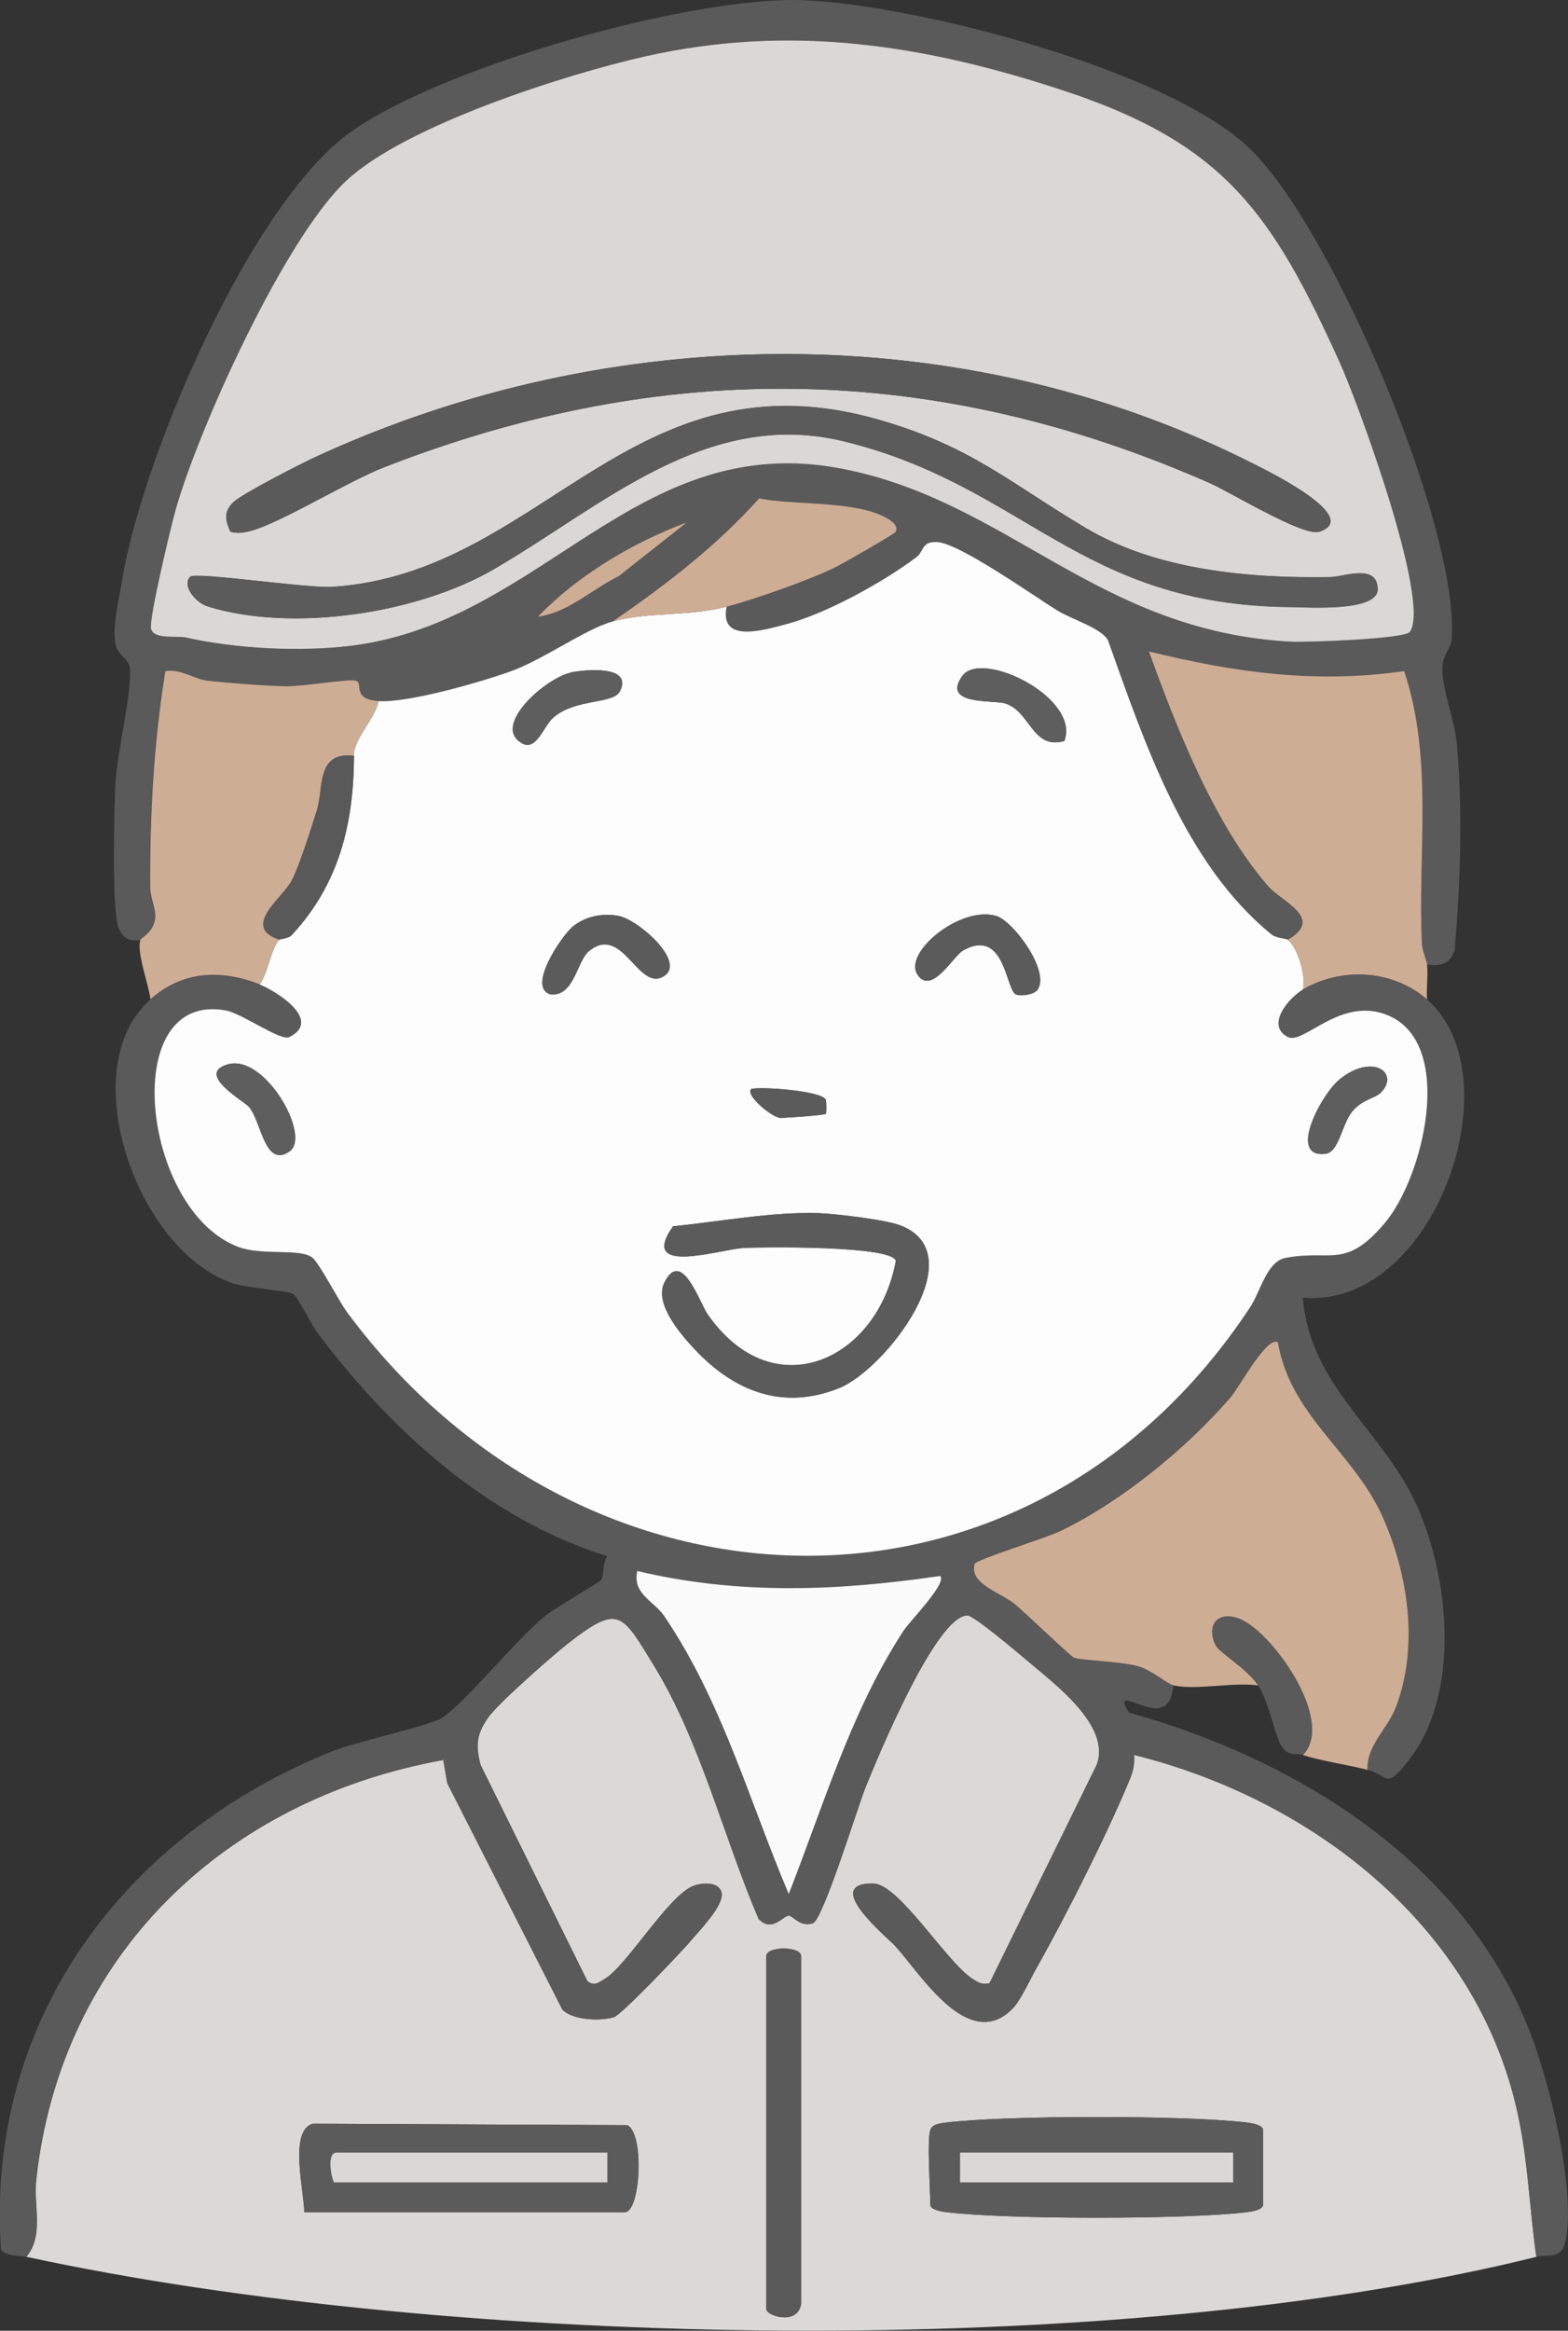 <svg xmlns="http://www.w3.org/2000/svg" id="_&#x30EC;&#x30A4;&#x30E4;&#x30FC;_2" data-name="&#x30EC;&#x30A4;&#x30E4;&#x30FC; 2" viewBox="0 0 132.82 197.35"><rect x="0" y="0" width="132.82" height="197.35" fill="#333333" stroke="none"/><defs><style>      .cls-1 {        fill: #5a5a5a;      }      .cls-2 {        fill: #d9d8d7;      }      .cls-3 {        fill: #5e5e5e;      }      .cls-4 {        fill: #5b5b5b;      }      .cls-5 {        fill: #fbfbfb;      }      .cls-6 {        fill: #dad9d8;      }      .cls-7 {        fill: #595959;      }      .cls-8 {        fill: #cead95;      }      .cls-9 {        fill: #fdfdfd;      }    </style></defs><g id="_&#x30EC;&#x30A4;&#x30E4;&#x30FC;_1-2" data-name="&#x30EC;&#x30A4;&#x30E4;&#x30FC; 1"><path class="cls-6" d="M2.22,191.1c1.53-1.77.61-4.34.85-6.52,2.08-19.08,16.03-32.23,34.49-35.56l.34,1.97,9.75,19.17c.89.91,3.23.98,4.35.64.64-.19,5.81-5.61,6.6-6.56.73-.87,2.82-3,2.51-4.04-.28-.94-1.78-.79-2.5-.46-2.1.97-5.54,6.72-7.35,7.8-.52.31-.88.68-1.5.21l-9.05-18.31c-.44-1.7-.34-2.59.64-4.01.81-1.17,5.44-5.24,6.77-6.28,4.33-3.38,4.57-2.55,7.29,1.89,3.94,6.42,5.9,14.53,8.86,21.44,1.13,1.19,2.08-.28,2.54-.28.37,0,.93.99,2.04.65.86-.26,3.81-9.88,4.48-11.54.99-2.44,5.96-14.54,8.63-14.53.53,0,4.29,3.18,5.04,3.81,2.36,2,7.15,5.54,5.91,8.84l-9.08,18.49c-.62.17-.98-.06-1.47-.38-2.22-1.45-6.21-8.03-8.39-8.06-4.47-.06,1.28,4.62,1.89,5.31,2.18,2.43,6.22,9.04,9.92,5.28.67-.68,1.48-2.48,2.03-3.44,2.54-4.52,5.97-11.31,7.93-16.06.27-.65.38-1.29.33-1.98,14.8,3.69,28.46,14.04,32.27,29.37,1.1,4.4,1.17,8.68,1.81,13.13-35.76,8.88-91.9,7.77-127.91,0ZM67.86,195.09v-29.46c0-.86-2.95-.86-2.95,0v29.88c0,.58,2.64,1.42,2.95-.42ZM25.78,187.31h27.14c1.33,0,1.69-6.65.21-7.37l-26.64-.12c-2.04.6-.73,5.67-.72,7.49ZM78.8,180.36c-.29.93,0,4.93,0,6.31,0,.46,1.03.6,1.45.65,5.16.61,20.13.61,25.29,0,.42-.05,1.45-.19,1.45-.65v-6.31c0-.46-1.03-.6-1.45-.65-5.16-.61-20.13-.61-25.29,0-.49.06-1.28.11-1.45.65Z"></path><path class="cls-1" d="M21.99,83.36c1.4.54,5.36,3.01,2.52,4.45-.74.37-4-2-5.36-2.25-9.19-1.71-7.15,16.95,1.03,20.02,2.02.76,5.18.1,6.26.89.58.42,2.28,3.72,2.95,4.63,19.95,26.94,57.62,28.22,76.51-.42.85-1.29,1.41-3.86,2.99-4.17,3.84-.74,5.05,1.02,8.41-2.95,3.26-3.86,6-15.11.32-17.57-4-1.73-7.19,2.48-8.52,1.82-1.92-.96.02-3.3,1.26-4.02,3.31-1.94,7.65-1.66,10.52.84,7.48,6.51.68,26.19-10.52,25.25.6,7.49,6.77,11.24,9.62,17.52s3.72,16.01-.6,21.58c-2.06,2.66-1.73,1.35-3.55.87-.07-2.1,1.68-3.39,2.43-5.36,1.96-5.15,1.03-11.36-1.23-16.26-2.47-5.36-7.73-8.41-8.78-14.58-.89-.64-3.32,3.86-3.99,4.63-3.74,4.32-9.22,8.8-14.36,11.31-1.22.59-7.22,2.43-7.33,2.81-.53,1.67,2.13,2.41,3.35,3.38.9.72,4.74,4.45,5.06,4.57.65.24,4.1.3,5.58.77,1.07.34,2.32,1.45,2.85,1.57-.16.86-.24,1.73-1.23,1.93-1.32.26-3.94-1.78-2.55.38,14.21,3.99,28.14,12.53,33.85,26.75,1.71,4.27,4,13.45,3.16,17.86-.34,1.8-1.45,1.22-2.51,1.48-.63-4.46-.71-8.73-1.81-13.13-3.82-15.33-17.47-25.68-32.27-29.37.05.7-.06,1.34-.33,1.98-1.96,4.76-5.39,11.55-7.93,16.06-.54.96-1.35,2.76-2.03,3.44-3.7,3.76-7.73-2.85-9.92-5.28-.61-.68-6.36-5.36-1.89-5.31,2.18.03,6.18,6.61,8.39,8.06.49.32.85.55,1.47.38l9.08-18.49c1.24-3.3-3.55-6.84-5.91-8.84-.75-.64-4.51-3.81-5.04-3.81-2.67-.01-7.64,12.09-8.63,14.53-.67,1.66-3.62,11.28-4.48,11.54-1.1.33-1.66-.65-2.04-.65-.46,0-1.41,1.47-2.54.28-2.96-6.91-4.92-15.02-8.86-21.44-2.73-4.44-2.96-5.28-7.29-1.89-1.33,1.04-5.96,5.11-6.77,6.28-.99,1.42-1.08,2.31-.64,4.01l9.05,18.31c.62.47.98.1,1.5-.21,1.81-1.08,5.25-6.83,7.35-7.8.72-.33,2.22-.48,2.5.46.31,1.04-1.78,3.17-2.51,4.04-.8.95-5.96,6.37-6.6,6.56-1.13.34-3.46.27-4.35-.64l-9.75-19.17-.34-1.97c-18.45,3.33-32.4,16.48-34.49,35.56-.24,2.17.68,4.75-.85,6.52-.5-.11-1.98-.09-2.12-.7-1.3-19.42,10.53-35.12,28.1-42.13,1.95-.78,8.38-2.18,9.34-2.86,2.15-1.53,6.03-6.41,8.66-8.59.8-.66,4.58-2.82,4.74-3.05.26-.38.1-1.48.52-2-10.11-3.17-18.32-10.62-24.59-18.97-.42-.56-1.67-3.05-2.01-3.24-.48-.27-3.89-.48-5.18-.92-8.1-2.78-13.49-18.22-6.93-24,2.74-2.42,5.97-2.53,9.26-1.26ZM79.64,133.44c-8.68,1.27-17.06,1.62-25.66-.42-.43,1.96,1.4,2.51,2.28,3.81,4.88,7.18,7.2,15.62,10.55,23.54,2.96-7.52,5.26-15.43,9.71-22.27.57-.88,3.73-4.07,3.12-4.66Z"></path><path class="cls-1" d="M120.87,81.68c-.05-.45-.4-1.03-.44-1.86-.36-7.62.98-15.53-1.5-22.99-7.5,1.09-14.36.13-21.62-1.66,2.34,6.5,5.54,14.61,10.09,19.87,1.13,1.31,4.83,2.72,1.68,4.54-.17-.13-.98-.12-1.41-.47-7.34-5.98-10.73-16.2-13.84-24.9-.55-1.02-3.08-1.78-4.24-2.49-2-1.23-8.32-5.72-10.22-5.82-1.36-.07-1.1.78-1.76,1.27-2.79,2.1-7.68,4.8-11.03,5.68-1.87.49-5.69,1.66-5.05-1.47,2.33-.61,6.95-2.23,9.12-3.29.65-.32,4.99-2.8,5.18-3.03.17-.2.09-.58-.26-.86-2.41-1.91-8.38-1.36-11.28-2-3.63,4.05-7.96,7.37-12.44,10.45-2.38.69-5.83,3.21-8.62,4.22-2.55.92-8.62,2.66-11.16,2.52-2.36-.13-1.31-1.53-1.93-1.72s-4.46.49-5.87.47c-1.79-.03-4.88-.27-6.68-.47-1.2-.13-2.3-1.04-3.61-.81-1,6.18-1.31,12.06-1.28,18.33,0,.88.47,1.73.43,2.49-.07,1.27-1.19,1.75-1.25,1.92-.88.1-1.41-.11-1.8-.94-.64-1.36-.41-10.17-.3-12.31.14-2.7,1.36-7.41,1.23-9.72-.05-.83-1.03-1.1-1.22-2.08-.3-1.45.29-3.81.54-5.34,1.65-10.29,10.91-32.15,19.52-38.14C37.72,5.58,58.61-.36,68.09.02s30.58,5.81,37.64,12.43,17.91,32.28,17.24,41.65c-.06.83-.79,1.37-.8,2.48-.01,1.76,1.05,4.46,1.23,6.38.52,5.83.31,11.66-.18,17.48-.4,1.21-1.14,1.38-2.34,1.24ZM29.3,15.33c-5.18,4.87-12.45,20.87-14.43,27.86-.4,1.42-2.27,9.25-2.08,10.04.23.97,2.14.56,3.01.76,4.17.95,9.61,1.23,13.93.69,16.28-2.01,24.17-18.37,41.6-14.99,14.11,2.74,21.59,13.73,37.96,14.64,1.3.07,9.72-.23,10.14-.83,1.78-2.56-4.39-19.36-5.92-22.75-5.71-12.64-9.74-18.55-23.26-23.03-11.89-3.94-23.23-5.71-35.54-2.96-6.78,1.51-20.42,5.87-25.41,10.57ZM58.18,44.23c-4.54,1.67-9.26,4.49-12.62,7.99,2.53-.32,4.62-2.35,6.86-3.44l5.76-4.55Z"></path><path class="cls-8" d="M99.41,142.7c-.53-.12-1.78-1.22-2.85-1.57-1.48-.47-4.94-.53-5.58-.77-.32-.12-4.16-3.85-5.06-4.57-1.22-.97-3.88-1.72-3.35-3.38.12-.37,6.12-2.21,7.33-2.81,5.15-2.51,10.62-6.98,14.36-11.31.67-.77,3.1-5.27,3.99-4.63,1.05,6.17,6.31,9.22,8.78,14.58,2.25,4.9,3.18,11.11,1.23,16.26-.75,1.96-2.5,3.26-2.43,5.36-1.78-.47-3.69-.69-5.47-1.26,2.84-2.86-2.74-10.67-5.5-11.58-1.81-.6-2.69.67-1.86,2.33.27.54,2.68,1.99,3.58,3.36-2.08-.3-5.25.42-7.15,0Z"></path><path class="cls-8" d="M109.09,79.57c3.15-1.82-.55-3.23-1.68-4.54-4.56-5.26-7.75-13.37-10.09-19.87,7.26,1.78,14.12,2.75,21.62,1.66,2.49,7.46,1.15,15.37,1.5,22.99.04.83.39,1.41.44,1.86.1.96-.07,1.98,0,2.95-2.87-2.5-7.2-2.78-10.52-.84.3-1.1-.45-3.56-1.26-4.21Z"></path><path class="cls-8" d="M11.9,79.57c.06-.17,1.17-.64,1.25-1.92.04-.75-.42-1.61-.43-2.49-.03-6.26.29-12.14,1.28-18.33,1.31-.23,2.41.68,3.61.81,1.8.2,4.89.44,6.68.47,1.4.02,5.23-.65,5.87-.47s-.42,1.58,1.93,1.72c-.3,1.47-2.1,3.14-2.1,4.63-3.24-.37-2.55,2.72-3.15,4.63-.5,1.56-1.43,4.56-2.1,5.89-.75,1.5-4.38,3.96-1.06,5.05-.71.7-.96,2.88-1.68,3.79-3.29-1.27-6.51-1.16-9.26,1.26-.13-1.25-1.21-3.98-.84-5.05Z"></path><path class="cls-1" d="M110.35,148.59c-.54-.17-1.12.15-1.71-.6-.62-.79-1.09-3.78-2.07-5.29-.89-1.38-3.31-2.83-3.58-3.36-.82-1.66.05-2.92,1.86-2.33,2.76.91,8.34,8.72,5.5,11.58Z"></path><path class="cls-4" d="M25.78,187.31c-.02-1.82-1.33-6.89.72-7.49l26.64.12c1.48.72,1.12,7.37-.21,7.37h-27.14ZM51.45,182.26h-22.93c-.97,0-.35,2.53-.21,2.53h23.14v-2.53Z"></path><path class="cls-4" d="M78.8,180.36c.17-.55.96-.59,1.45-.65,5.16-.61,20.13-.61,25.29,0,.42.05,1.45.19,1.45.65v6.31c0,.46-1.03.6-1.45.65-5.16.61-20.13.61-25.29,0-.42-.05-1.45-.19-1.45-.65,0-1.38-.29-5.39,0-6.31ZM104.46,182.26h-23.14v2.53h23.14v-2.53Z"></path><path class="cls-7" d="M67.86,195.09c-.3,1.84-2.95,1-2.95.42v-29.88c0-.86,2.95-.86,2.95,0v29.46Z"></path><path class="cls-9" d="M61.55,51.38c-.64,3.14,3.18,1.96,5.05,1.47,3.36-.88,8.25-3.58,11.03-5.68.66-.5.4-1.35,1.76-1.27,1.9.1,8.21,4.59,10.22,5.82,1.16.71,3.69,1.47,4.24,2.49,3.11,8.7,6.5,18.92,13.84,24.9.43.35,1.24.34,1.41.47.81.65,1.56,3.11,1.26,4.21-1.23.72-3.17,3.06-1.26,4.02,1.33.67,4.52-3.54,8.52-1.82,5.69,2.46,2.95,13.71-.32,17.57-3.36,3.97-4.56,2.21-8.41,2.95-1.58.3-2.13,2.87-2.99,4.17-18.89,28.64-56.56,27.36-76.51.42-.67-.91-2.37-4.2-2.95-4.63-1.08-.79-4.23-.13-6.26-.89-8.19-3.08-10.23-21.74-1.03-20.02,1.36.25,4.62,2.62,5.36,2.25,2.84-1.43-1.12-3.9-2.52-4.45.72-.91.98-3.09,1.68-3.79.09-.09.75-.08,1.05-.41,4.03-4.35,5.23-9.45,5.26-15.16,0-1.48,1.81-3.16,2.1-4.63,2.54.14,8.61-1.6,11.16-2.52,2.79-1,6.24-3.53,8.62-4.22,2.87-.83,6.4-.41,9.68-1.26ZM48.39,56.94c-2.18.45-6.88,4.6-4.1,6.03,1.13.58,1.8-1.5,2.51-2.15,1.88-1.72,5.13-1.16,5.71-2.29,1.13-2.21-2.89-1.85-4.12-1.6ZM90.16,62.74c1.37-3.68-7.04-7.78-8.65-5.5-1.78,2.5,2.62,2.01,3.63,2.32,2.15.66,2.29,3.96,5.02,3.18ZM49.88,80.54c2.79-2.32,4.1,3.18,6.19,2.2,2.31-1.08-1.95-4.86-3.67-5.19-1.35-.26-2.85.03-3.92.94-.86.73-3.88,5.09-1.85,5.7,2.01.22,2.23-2.8,3.26-3.66ZM85.99,84.16c.34.24,1.58.08,1.89-.35,1.11-1.56-2.05-5.82-3.48-6.25-3.04-.91-7.94,3.12-6.67,4.98,1.2,1.75,3.02-1.6,3.86-2.07,3.46-1.92,3.61,3.13,4.4,3.69ZM19.31,90.12c-2.8.79,1.35,3.11,1.78,3.6,1.04,1.18,1.33,5.26,3.45,3.76,1.83-1.29-2.1-8.25-5.23-7.36ZM116.97,92.51c1.6-1.62-.63-3.38-3.46-1.15-1.55,1.23-4.49,6.69-1.26,6.34,1.2-.13,1.38-2.49,2.31-3.61.86-1.02,1.94-1.09,2.41-1.58ZM69.93,93.08c-.45-.7-5.23-1.08-6.28-.88-.56.5,1.65,2.34,2.4,2.45.2.03,3.78-.21,3.91-.35.04-.04.05-1.09-.03-1.22ZM58.85,114.25c3.34,3.56,7.48,5.2,12.24,3.27,3.88-1.57,11.46-11.33,5.19-13.76-1.27-.49-5.49-.99-6.95-1.04-3.95-.13-8.37.72-12.32,1.11-3.01,4.27,4,1.93,6.01,1.83,1.64-.08,12.59-.21,12.86,1.1-1.55,8.46-10.4,12.5-15.95,4.51-.69-.99-2.2-5.64-3.66-2.66-.88,1.8,1.46,4.44,2.57,5.63Z"></path><path class="cls-5" d="M79.64,133.44c.62.59-2.54,3.78-3.12,4.66-4.45,6.83-6.75,14.75-9.71,22.27-3.35-7.92-5.67-16.36-10.55-23.54-.89-1.3-2.71-1.86-2.28-3.81,8.6,2.04,16.98,1.69,25.66.42Z"></path><path class="cls-2" d="M29.3,15.33c4.99-4.7,18.63-9.05,25.41-10.57,12.31-2.75,23.65-.98,35.54,2.96,13.51,4.48,17.54,10.39,23.26,23.03,1.53,3.39,7.7,20.18,5.92,22.75-.42.61-8.84.9-10.14.83-16.37-.91-23.85-11.9-37.96-14.64-17.43-3.38-25.32,12.98-41.6,14.99-4.32.53-9.76.25-13.93-.69-.87-.2-2.78.2-3.01-.76-.19-.79,1.68-8.62,2.08-10.04,1.98-7,9.25-22.99,14.43-27.86ZM19.52,45.02c.57.18,1.16.08,1.72-.07,2.55-.68,8.18-4.19,11.4-5.43,23.7-9.2,46.63-8.85,69.87,1.4,1.82.81,7.91,4.55,9.25,4.1,3.71-1.23-4.68-5.29-5.53-5.72-24.65-12.53-54.53-12.12-79.48-.62-1.25.58-6.25,3.13-6.98,3.84-.83.8-.7,1.51-.26,2.5ZM16.1,48.85c-.68.7.42,2.15,1.51,2.49,7.17,2.22,17.72.61,24.17-3.12,9.21-5.32,18.05-13.73,29.77-10.85,15.3,3.77,19.89,13.86,37.74,14.02,1.39.01,7.4.44,7.41-1.49,0-2.23-2.89-1.06-4-1.04-6.88.12-14.69-.57-20.72-4.15-6.41-3.81-9.67-6.88-17.38-9.13-21.11-6.15-28.64,13-46.48,14.11-2.06.13-11.59-1.29-12.01-.86Z"></path><path class="cls-8" d="M51.87,52.64c4.48-3.08,8.81-6.4,12.44-10.45,2.9.65,8.87.09,11.28,2,.35.28.42.66.26.86-.19.23-4.53,2.72-5.18,3.03-2.18,1.06-6.79,2.68-9.12,3.29-3.28.85-6.81.44-9.68,1.26Z"></path><path class="cls-8" d="M58.18,44.23l-5.76,4.55c-2.24,1.09-4.33,3.12-6.86,3.44,3.36-3.5,8.08-6.31,12.62-7.99Z"></path><path class="cls-7" d="M29.99,64c-.03,5.71-1.24,10.82-5.26,15.16-.3.33-.96.32-1.05.41-3.33-1.08.3-3.54,1.06-5.05.67-1.34,1.61-4.33,2.1-5.89.61-1.91-.09-5,3.15-4.63Z"></path><path class="cls-2" d="M51.45,182.26v2.53h-23.14c-.14,0-.76-2.53.21-2.53h22.93Z"></path><rect class="cls-2" x="81.32" y="182.26" width="23.14" height="2.53"></rect><path class="cls-4" d="M58.85,114.25c-1.12-1.19-3.45-3.83-2.57-5.63,1.45-2.99,2.97,1.66,3.66,2.66,5.55,7.99,14.4,3.96,15.95-4.51-.27-1.31-11.22-1.18-12.86-1.1-2.01.1-9.02,2.43-6.01-1.83,3.95-.4,8.36-1.24,12.32-1.11,1.47.05,5.68.55,6.95,1.04,6.27,2.43-1.3,12.19-5.19,13.76-4.76,1.93-8.9.29-12.24-3.27Z"></path><path class="cls-4" d="M49.88,80.54c-1.04.86-1.25,3.87-3.26,3.66-2.03-.61.99-4.97,1.85-5.7,1.07-.9,2.57-1.2,3.92-.94,1.72.33,5.98,4.11,3.67,5.19-2.09.98-3.39-4.53-6.19-2.2Z"></path><path class="cls-4" d="M85.99,84.16c-.79-.56-.94-5.62-4.4-3.69-.84.47-2.66,3.82-3.86,2.07-1.27-1.86,3.63-5.89,6.67-4.98,1.43.43,4.59,4.7,3.48,6.25-.31.43-1.55.59-1.89.35Z"></path><path class="cls-3" d="M48.39,56.94c1.23-.25,5.25-.62,4.12,1.6-.58,1.13-3.83.56-5.71,2.29-.71.65-1.38,2.73-2.51,2.15-2.78-1.43,1.91-5.58,4.1-6.03Z"></path><path class="cls-3" d="M90.16,62.74c-2.73.78-2.87-2.52-5.02-3.18-1.01-.31-5.41.18-3.63-2.32,1.62-2.28,10.02,1.82,8.65,5.5Z"></path><path class="cls-3" d="M19.31,90.12c3.14-.89,7.06,6.07,5.23,7.36-2.12,1.5-2.41-2.58-3.45-3.76-.43-.49-4.58-2.81-1.78-3.6Z"></path><path class="cls-3" d="M116.97,92.51c-.48.48-1.56.56-2.41,1.58-.94,1.11-1.11,3.48-2.31,3.61-3.22.35-.29-5.11,1.26-6.34,2.83-2.23,5.06-.47,3.46,1.15Z"></path><path class="cls-4" d="M69.93,93.08c.09.14.08,1.18.03,1.22-.14.14-3.71.38-3.91.35-.75-.11-2.96-1.95-2.4-2.45,1.05-.21,5.83.18,6.28.88Z"></path><path class="cls-1" d="M19.52,45.02c-.44-.99-.56-1.69.26-2.5.73-.71,5.73-3.27,6.98-3.84,24.95-11.5,54.82-11.91,79.48.62.85.43,9.24,4.49,5.53,5.72-1.34.45-7.43-3.3-9.25-4.1-23.23-10.25-46.17-10.6-69.87-1.4-3.22,1.25-8.85,4.76-11.4,5.43-.57.15-1.15.25-1.72.07Z"></path><path class="cls-4" d="M16.1,48.85c.42-.43,9.95.98,12.01.86,17.84-1.11,25.36-20.26,46.48-14.11,7.71,2.25,10.97,5.32,17.38,9.13,6.02,3.58,13.83,4.27,20.72,4.15,1.12-.02,4.01-1.2,4,1.04,0,1.93-6.02,1.5-7.41,1.49-17.85-.16-22.44-10.25-37.74-14.02-11.72-2.88-20.56,5.53-29.77,10.85-6.45,3.72-17,5.33-24.17,3.12-1.08-.34-2.19-1.79-1.51-2.49Z"></path></g></svg>